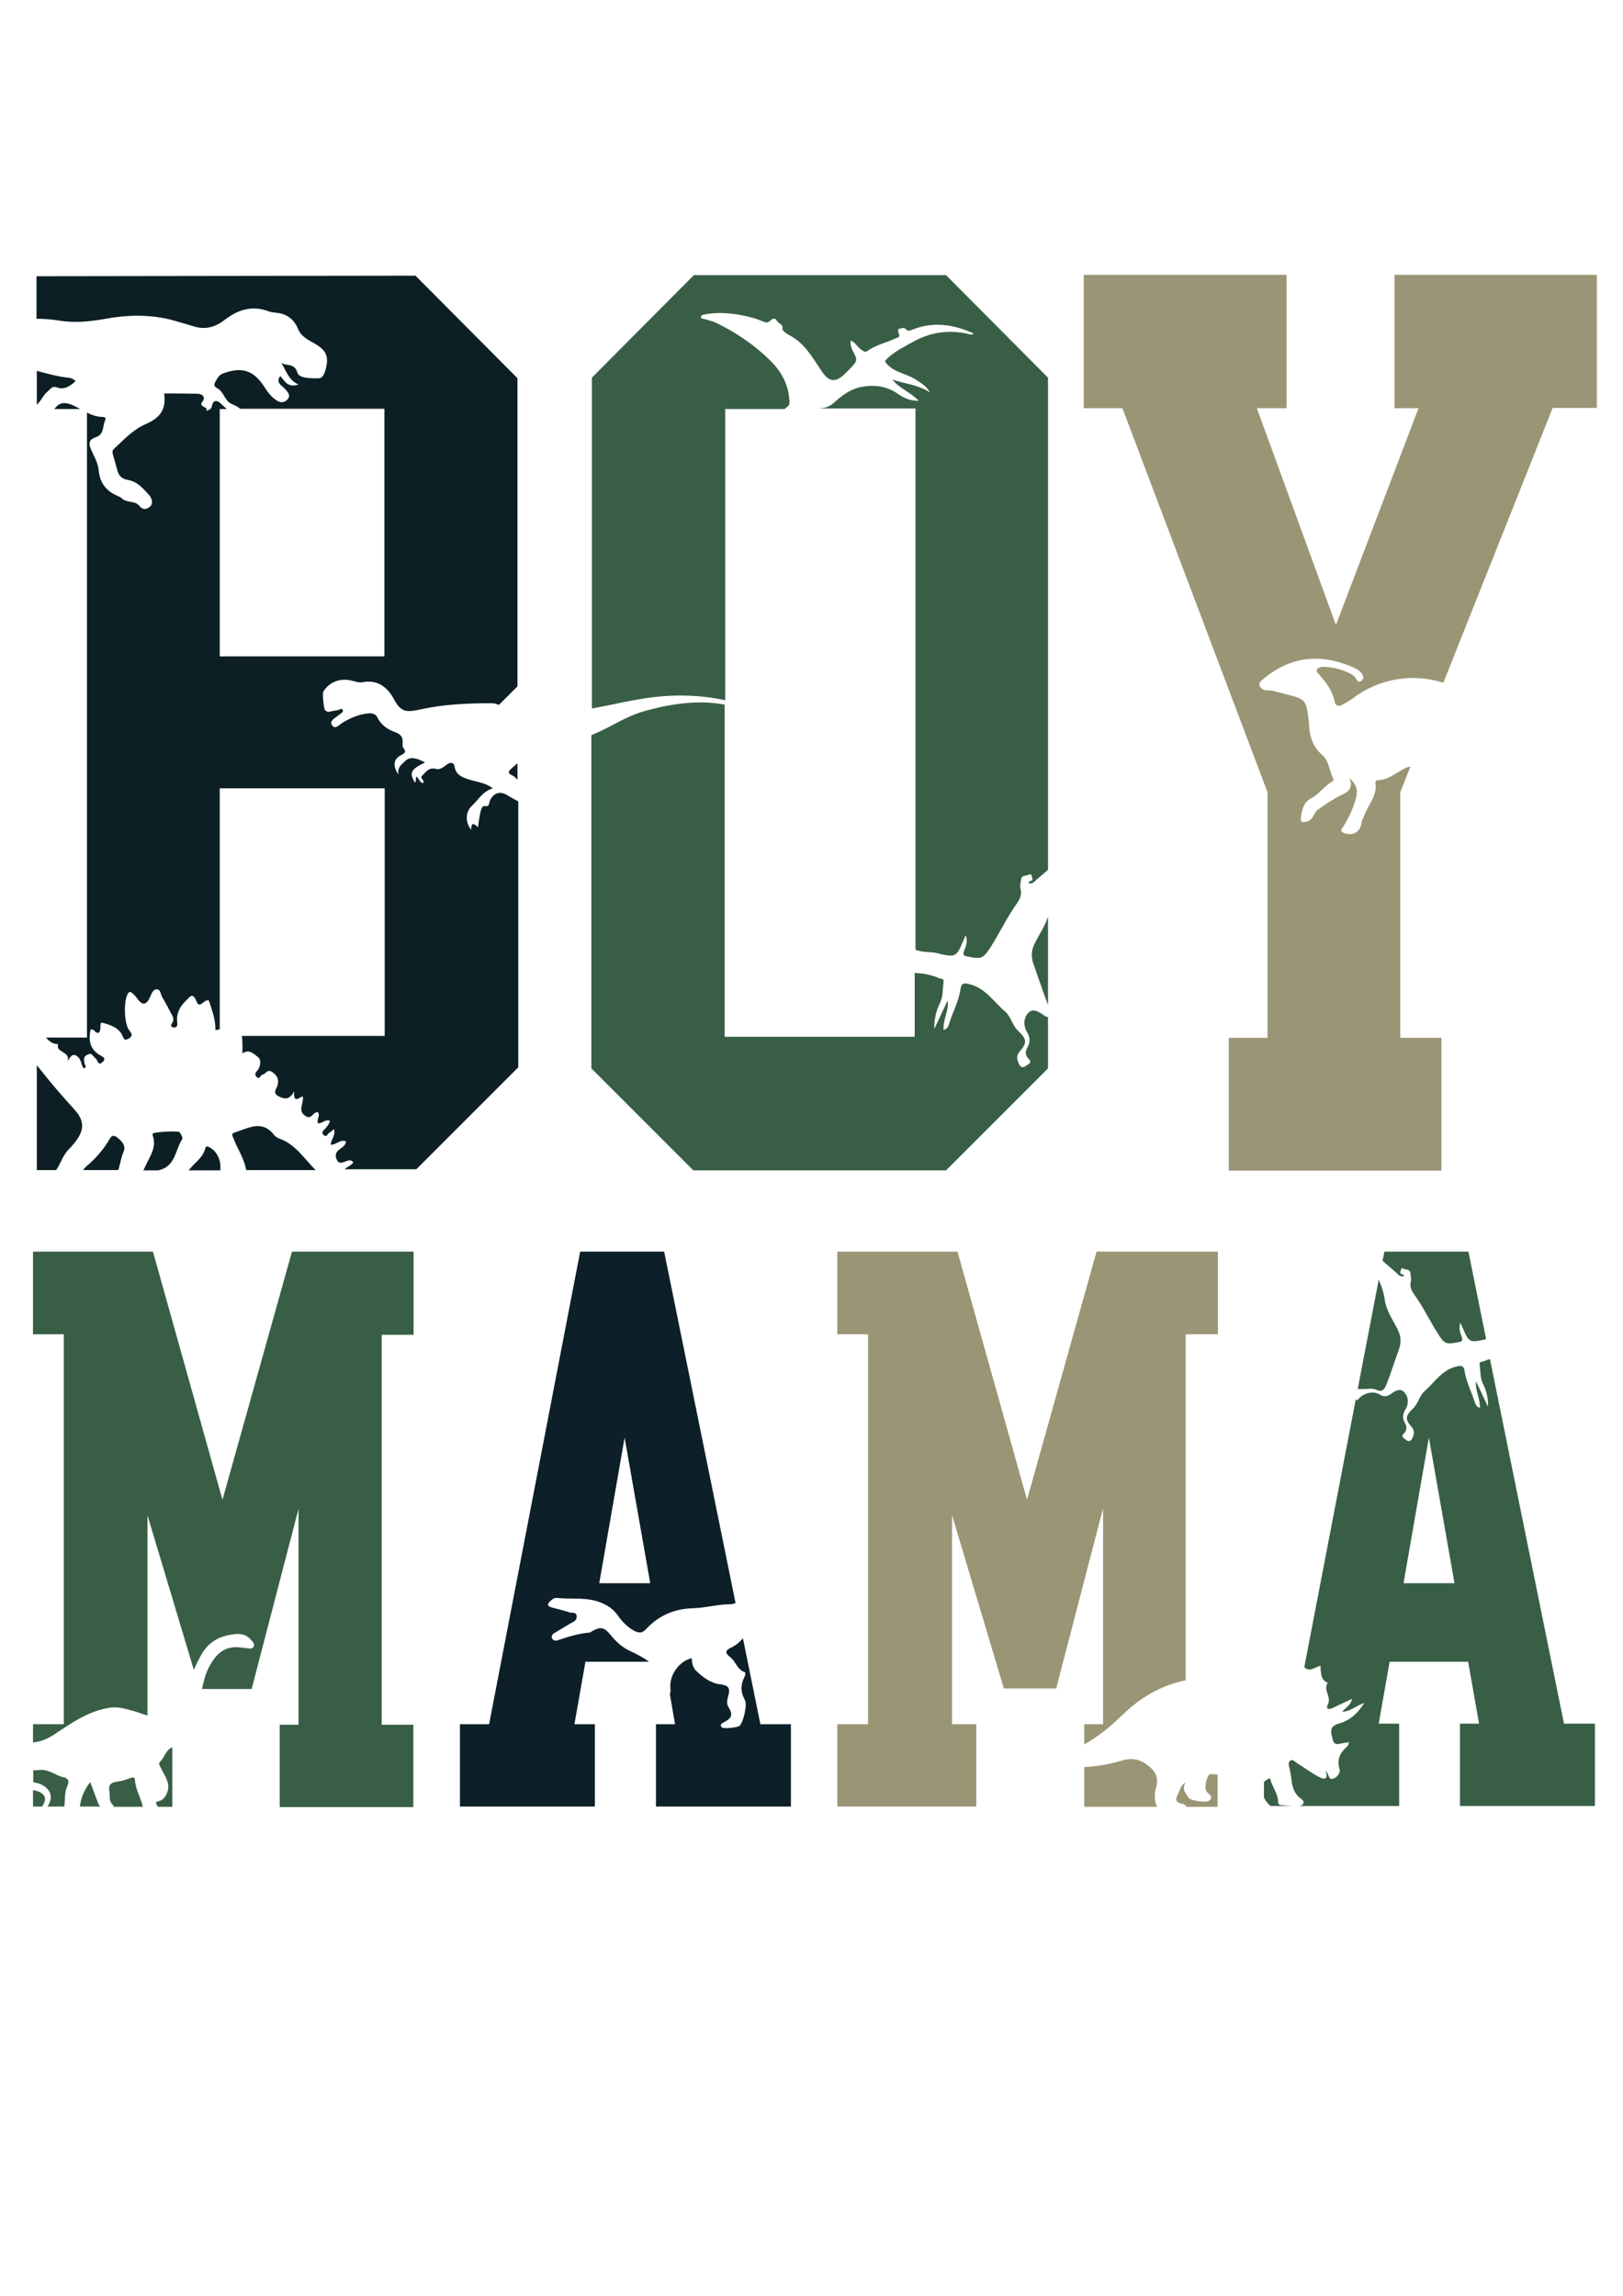 <?xml version="1.0" encoding="utf-8"?>
<!-- Generator: Adobe Illustrator 26.2.1, SVG Export Plug-In . SVG Version: 6.00 Build 0)  -->
<svg version="1.1" id="Layer_1" xmlns="http://www.w3.org/2000/svg" xmlns:xlink="http://www.w3.org/1999/xlink" x="0px" y="0px"
	 viewBox="0 0 595.3 841.9" style="enable-background:new 0 0 595.3 841.9;" xml:space="preserve">
<style type="text/css">
	.st0{fill:#0C1F25;}
	.st1{fill:#0D1F28;}
	.st2{fill:#9A9574;}
	.st3{fill:#385F45;}
</style>
<g>
	<g>
		<path class="st0" d="M80.8,429.2H69.2c2-2.7,5.2-4.5,6.1-8.1c0.3-1.1,1.1-0.6,1.8-0.2C79.9,422.5,81.2,426,80.8,429.2z
			 M102.9,417.7c-0.8-0.3-1.8-0.7-2.3-1.4c-4.5-5.9-9.6-2.5-14.5-1c-1.5,0.5-0.8,1.3-0.4,2.3c1.5,3.9,3.9,7.3,4.6,11.5h25.5
			C111.7,425.1,108.6,419.9,102.9,417.7z M152.4,101.1l-139,0.2v15.6c3.1,0,6.2,0.3,9.2,0.8c5.7,0.8,11.2,0.1,16.8-0.9
			c8.5-1.5,17.1-1.5,25.6,1.1c1.9,0.6,3.9,1.1,5.8,1.7c4.5,1.5,8.2,0.4,11.9-2.5c4.7-3.6,10-5.2,15.9-2.9c0.9,0.3,1.9,0.4,2.8,0.5
			c3.9,0.4,6.5,2.4,8,6.1c1.1,2.7,3.8,3.9,6.2,5.3c2.7,1.6,4.7,3.4,4.3,7c-0.3,2.4-1.1,5.5-2.8,5.6c-2.7,0.1-7.4,0.1-8-2
			c-1.1-3.8-4.2-2.3-6-3.7c1.9,2.8,2.6,6.4,6.4,8c-3.9,1.4-5.1-1.3-6.7-3.1c-1.9,2.5,0.8,3.6,1.7,4.7c1.3,1.4,2.1,2.4,1.1,3.7
			c-1.2,1.5-2.8,1.5-4.2,0.5c-1.7-1.1-3-2.7-4.1-4.4c-4.1-6.6-8.4-8.1-15.6-5.4c-1.4,0.5-2,1.8-2.7,3c-1.2,2,0.8,2.2,1.7,3.1
			c0.7,0.8,1.3,1.7,1.8,2.6c0.6,1,1.3,1.9,2.4,2.4c1.7,0.8,2.7,1.2,3.1,1.8H141v90.8H80.6V150h2.6c-0.7-0.6-1.3-1.1-1.9-1.7
			c-0.9-1-3-2.5-3.6,0.7c-0.2,1-1.1,1.5-2.1,1.6c1.1-1.6-3.1-1.1-1.3-3.4c1.1-1.4,0.1-2.7-1.7-2.8c-4.1-0.1-8.3-0.1-12.4-0.1
			c0.8,5.7-1.2,8.8-6.9,11.3c-4.6,2-7.9,5.7-11.5,9c-0.8,0.7-0.5,1.6-0.3,2.4c0.5,1.8,1,3.5,1.5,5.3c0.5,2.1,1.6,3.3,3.9,3.7
			c3.5,0.6,5.7,3.2,7.9,5.7c0.9,1.1,1.5,3,0.2,4.1c-1.1,1-2.6,1.4-4.1-0.5c-1.4-1.7-4.5-0.8-6.3-2.6c-0.4-0.4-0.9-0.6-1.4-0.8
			c-4.3-1.8-6.6-4.9-7-9.5c-0.3-2.8-1.8-5.2-2.9-7.8c-0.9-2.1-0.5-3.5,1.7-4.2c3.4-1,2.5-4.3,3.7-6.6c0.3-0.6-0.5-0.9-1-0.9
			c-2.2,0-4-0.7-5.8-1.6v229.2H16.9c1.1,1.3,2.3,2.4,4.4,2.4c-1,3.2,4.6,2.6,3.5,6.2c1-1.4,1.8-3.3,3.8-1.5c1.3,1.1,1.1,3,2.1,4.2
			c1.5-0.6,0.3-1.2,0.3-1.8c-0.1-1.2-0.7-2.3,1-3.2c1.9-1,2.1,0.8,3,1.3c0.9,0.5,0.8,3,2.6,1.4c1.8-1.6-0.5-2.2-1.2-2.7
			c-3.6-2.3-3.9-5.5-3.2-9.2c1.5-0.5,1.7,1.6,3,1.1c1.3-1-0.1-4.1,1.5-3.6c2.6,0.7,5.8,1.7,7.1,4.5c0.6,1.3,0.8,2.3,2.5,1.2
			c1.8-1.1,0.7-2.1,0-3.1c-1.8-2.5-2-10.7-0.4-13.3c0.5-0.8,0.9-0.8,1.5-0.3c0.7,0.6,1.3,1.2,1.8,1.9c2,2.9,3.5,2.7,4.9-0.5
			c0.5-1.1,1-2.7,2.4-2.7c1.5,0,1.4,1.9,2,2.9c1.2,1.9,2.2,4,3.3,6c0.6,1,1.1,2,0.5,3.2c-0.5,0.8-1.1,1.7,0.5,1.9
			c1.3,0.1,1.3-1,1.2-1.9c-0.4-3.2,0.9-5.7,3.1-7.8c1.4-1.3,2.5-3.6,4,0.2c1.2,2.9,2.7-1,4.5-0.4c1.1,3.4,2.5,6.9,2.4,10.8
			c0.5,0.1,1.1-0.1,1.6-0.3v-88.3h60.5v90.8H88.7c0.2,1.1,0.3,2.9,0.2,6.4c2.6-1.8,4.4,0.4,5.9,1.5c1,0.8,0.9,3.4-0.5,4.9
			c-0.7,0.8-1,1.5-0.1,2.3c1.2,1,1.3-0.8,2-0.9c1.3-0.1,1.8-2.4,3.9-0.8c1.8,1.4,2.2,2.8,1.7,4.7c-0.4,1.5-2.1,2.9,0.7,4.2
			c2.2,1,3.7,1,5.4-1.9c-0.3,4.8,1.9,1.9,3.2,1.8c0.4,2.6-2.2,5.4,1.2,7.3c2.1,1.2,2.5-1.8,4.3-1.5c1,1.2-0.5,2.5,0,4
			c1.4,0.3,2.5-1.5,4.4-0.9c-0.2,1.2-1,2.1-1.8,3c-0.6,0.6-1.5,1.3-0.5,2.2c1.1,1.1,1.4-0.4,2.1-0.8c0.5-0.3,1-0.7,1.7-1.3
			c0.7,2.3-1.1,3.7-1.2,5.7c2.1,0.1,3.6-2.2,5.6-1.2c-0.1,2.7-4.6,2.7-3.6,6.1c1.3,4.2,4.6-1,6.3,1.6c-0.8,1.1-2.1,1.5-3.2,2.5h26.3
			l37.4-37.4v-97.5c-1.3-0.7-2.6-1.4-3.9-2.2c-2.9-1.9-5.6-0.8-6.7,2.5c-0.2,0.7-0.1,1.7-1.6,1.4c-1.1-0.2-1.5,1.4-1.7,2.4
			c-0.4,1.7-0.6,3.4-0.9,5.4c-1.5-1.6-2.6-1.8-2.4,0.9c-2.3-2.4-2.2-6.6,0.1-8.7c2.4-2.2,4-5.4,7.8-6.5c-2.9-2.1-5.7-2.3-8.3-3.1
			c-2.6-0.8-5.3-1.6-5.8-5c-0.2-1.4-1.5-1.6-2.7-0.7c-1.2,0.9-2.6,2.1-4,1.7c-2.7-0.8-3.8,1.2-5.2,2.5c-1,0.9,1.1,1.5,0.4,2.7
			c-1.4-0.2-1.5-1.9-2.5-2.4c-0.4,0.7,0.1,1.6-0.5,2.2c-2.2-3.6-1.6-4.8,3.7-7.4c-2.7-1.4-5.3-2.4-7.2-0.6c-1.1,1.1-3.2,2.4-2.5,5.1
			c-2.2-3.1-1.9-5.6,0.6-7c1.2-0.7,2.6-1.1,1.1-2.9c-0.4-0.4-0.2-1.3-0.2-2c0.1-1.8-0.7-2.9-2.5-3.6c-2.8-1-5.3-2.5-6.7-5.4
			c-0.6-1.3-1.9-1.7-3.3-1.6c-3.4,0.3-6.5,1.6-9.5,3.4c-1.2,0.7-2.6,2.6-3.8,1.1c-1.3-1.7,0.8-2.6,2-3.6c0.4-0.3,0.8-0.6,1.2-0.9
			c0.5-0.4,1-0.8,0.5-1.4c-0.4-0.6-0.8,0-1.3,0.1c-1.1,0.3-2.3,0.4-3.4,0.7c-0.7,0.2-1.1-0.1-1.6-0.5c-0.6-0.5-1.1-6.2-0.7-6.9
			c2.3-3.7,6.5-5.1,10.8-3.9c1.1,0.3,2.4,0.7,3.5,0.5c5.6-1.1,9.2,1.8,11.6,6.2c2.4,4.5,4.3,5,9.5,3.8c8.5-1.9,17.1-2.3,25.8-2.3
			c0.8,0,1.6,0,2.3,0.3c0.3,0.1,0.6,0.2,0.9,0.3l6.8-6.8V138.7L152.4,101.1z M187.6,284.2c0.9,0.4,1.6,1,2.2,1.8v-6.1
			c-0.8,0.7-1.6,1.4-2.4,2.1C186.7,282.7,186,283.5,187.6,284.2z M56.1,415.7c-0.1,0.2-0.2,0.5-0.1,0.7c1.6,4.4-1.1,7.7-2.7,11.3
			c-0.2,0.5-0.5,1-0.7,1.5h5.6c0.2-0.1,0.4-0.2,0.6-0.2c5.5-1.6,5.5-7.2,7.9-11c0.6-1-0.4-1.9-0.8-2.8
			C65.4,414.6,56.4,415.1,56.1,415.7z M20.1,149.8c-0.1,0.1-0.1,0.1-0.1,0.2h9.4c-0.9-0.5-1.8-1-2.7-1.4
			C24.1,147.5,22,147.3,20.1,149.8z M43.2,417.3c-1.2-1-2.1-1.2-3,0.4c-2.2,3.9-5.2,7.2-8.6,10.1c-0.4,0.4-0.8,0.8-1.1,1.3h12.9
			c0.7-2.2,1-4.6,1.9-6.7C46.3,420.3,44.8,418.6,43.2,417.3z M14.6,392c-0.4-0.5-0.8-1-1.1-1.4v38.5h7.1c1.7-2.5,2.5-5.6,4.8-7.8
			c1-1,1.9-2.1,2.7-3.2c3-4.2,2.6-7.4-0.7-11.1C23,402.2,18.7,397.2,14.6,392z M17,144c0.5-0.4,0.9-0.9,1.4-1.3
			c0.6-0.7,1.4-1,2.3-0.7c2.8,1.1,4.9-0.3,7-2.2c-0.8-0.9-1.7-1.2-2.7-1.3c-3.9-0.4-7.7-1.5-11.5-2.5v12.4
			C14.8,147.4,15.7,145.2,17,144z"/>
	</g>
	<path class="st1" d="M290.1,632.3v30.2h-49.5v-30.2h7l-1.9-11c0.2-0.5,0.3-1.2,0.2-2.1c-0.5-5.1,3.4-10.1,7.8-11.1
		c0.1,1.8,0.4,3.5,1.8,4.8c2.5,2.3,5.2,4.4,8.8,4.8c3,0.4,3.6,1.4,2.8,4.3c-0.4,1.5-0.7,2.8,0.2,4.2c1.6,2.7,1.1,3.9-1.8,5.4
		c-0.8,0.4-1.7,0.9-0.7,1.9c0.6,0.6,5.8,0,6.5-0.6c1.4-1.4,2.9-7.9,1.9-9.5c-1.6-2.8-1.6-5.5-0.2-8.3c0.3-0.6,0.7-1.7,0.1-1.9
		c-2.8-1-3.3-4.1-5.4-5.6c-2-1.5-1.5-2.5,0.3-3.3c1.8-0.8,3.3-2.1,4.5-3.5l6.4,31.5H290.1z M214.7,609.6l-4,22.7h7.5v30.2h-49.5
		v-30.2h10.7L212.8,459h30.8l26.2,128.9c-0.6,0.2-1.2,0.4-1.9,0.4c-4.7,0-9.3,1.4-14,1.5c-6.8,0.2-12.5,2.8-17.1,7.8
		c-1.2,1.3-2.4,1.3-3.9,0.6c-2.7-1.4-4.7-3.5-6.4-5.9c-1.4-2-3.2-3.3-5.4-4.3c-5.5-2.5-11.3-1.4-16.9-2c-0.9-0.1-1.7,0.5-2.3,1.1
		c-1.2,1.1-1.3,1.9,0.5,2.4c2.2,0.6,4.4,1.1,6.5,1.8c0.9,0.3,2.4-0.3,2.6,1.3c0.2,1.7-1.1,2.1-2.2,2.7c-2,1.2-4,2.4-6,3.6
		c-0.6,0.4-1.1,0.9-0.9,1.7c0.3,0.9,1.1,1.2,1.9,1c3.9-1.3,7.9-2.6,12-2.9c0.3,0,0.5-0.3,0.7-0.4c3.1-1.8,4.5-1.7,6.8,1.1
		c2.1,2.6,4.6,4.9,7.6,6.2c2.4,1.1,4.6,2.3,6.7,3.8H214.7z M219.8,580.6h18.7l-9.4-53.4L219.8,580.6z"/>
	<g>
		<path class="st2" d="M585.7,100.7v48.9h-16.2l-40.1,100.8c-11.2-3.7-23.8-1.5-33.2,5.7c-1.2,0.9-2.6,1.6-3.9,2.4
			c-1.1,0.6-2.4,0.4-2.7-0.9c-0.8-4.3-3.3-7.5-6.1-10.6c-0.6-0.6-1-1.5,0.2-2.1c2.5-1.3,12,1.2,13.5,3.7c0.6,0.9,0.9,1.9,2.1,1.1
			c1.2-0.8,0.7-1.9,0.1-2.8c-0.7-1-1.8-1.6-2.9-2.1c-11.8-5.2-22.8-4.3-32.9,4c-0.8,0.7-2,1.4-1.6,2.6c0.4,1.2,1.7,1.8,2.8,1.8
			c2-0.1,3.9,0.6,5.7,1.1c8.7,2.2,8.5,1.9,9.6,10.5c0.1,0.5,0,1.1,0.1,1.6c0.2,4.1,1.6,7.7,4.7,10.4c2.7,2.3,2.6,5.9,4.1,8.7
			c0.3,0.6-0.1,1-0.6,1.3c-2.8,1.5-4.5,4.4-7.4,5.9c-2.8,1.4-3.4,4.1-3.8,6.8c-0.3,1.7,0,2.5,2.4,1.7c2.4-0.8,2.2-3.3,3.8-4.3
			c2.7-1.8,5.4-3.8,8.3-5.2c2.6-1.2,4.8-2.3,3.3-6.4c2.6,2.5,3.1,4.4,2.4,7.2c-1,3.9-2.6,7.3-4.7,10.6c-0.4,0.7-1.5,1.6,0.1,2.3
			c3.2,1.4,6.2-0.2,6.6-3.7c0.1-0.9,0.6-1.6,0.9-2.4c1.3-4,4.9-7.3,4.2-12c-0.1-0.6,0.1-1.1,0.8-1.2c3.8,0,6.6-2.6,9.7-4.2
			c0.9-0.5,1.6-0.7,2.3-0.7l-3.7,9.3v90.1h15.1v48.7h-78v-48.7h14.2v-90.1l-53.2-140.8h-14.2v-48.9h74.4v48.9h-10.9l29,79.5
			l30.3-79.5h-8.8v-48.9H585.7z"/>
		<path class="st2" d="M446.7,459v30.3h-11.8v126.9c-8.9,1.8-16.7,6.3-23.4,12.9c-4.3,4.2-8.8,7.8-13.8,10.6v-7.4h6.9v-79.2
			l-17.2,66.1h-19.2l-19-63.6v76.7h8.9v30.2h-51v-30.2h11.3v-143h-11.3V459h44.1l25.5,91l25.5-91H446.7z M423.6,658.5
			c0-0.7,0-1.4,0.2-2c1.2-3.8,0.8-6.4-2.9-9.2c-3.5-2.6-6.4-2.6-10-1.5c-4.4,1.3-8.8,2-13.2,2.2v14.6h26.7
			C423.8,661.4,423.5,660,423.6,658.5z M442.4,656.7c0.5,1.2,2.9,1.8,1.3,3.5c-1,1.1-7.2,0.2-7.9-1.1c-0.8-1.5-2.5-2.8-0.9-5.6
			c-2,1.5-2,2.8-2.6,3.9c-1,1.9-1.7,3.6,1.4,4.1c0.7,0.1,1.2,0.5,1.5,1.1h11.4v-11.8c-0.8-0.1-1.6-0.2-2.5-0.2
			C442.9,650.4,441.6,655.1,442.4,656.7z"/>
	</g>
	<g>
		<path class="st3" d="M384.4,138.5V319c-1.4,1.2-2.7,2.3-4.1,3.5c-0.9,0.8-1.6,1.9-3.1,1.3c0.1-1,2-0.5,1.4-1.7
			c-0.1-0.3,0-2-1.4-1.3c-0.9,0.5-2.5,0-2.7,1.8c-0.1,1.1-0.5,2.2-0.2,3.2c0.6,2.2-0.2,3.9-1.3,5.5c-3.6,5-6.2,10.6-9.5,15.8
			c-2.9,4.5-3.4,4.7-8.6,3.7c-1.8-0.3-1.7-0.9-1.2-2.3c0.6-1.6,1.4-3.3,0.5-5.5c-0.5,1.1-0.8,1.8-1.1,2.5c-2.2,5.3-2.8,5.6-8.4,4.3
			c-0.1,0-0.2-0.1-0.3-0.1c-2.8-0.8-5.9-0.3-8.6-1.4V149.8h-35.2c0.2,0,0.4-0.1,0.6-0.1c1.9-0.1,3.5-0.9,4.9-2.2
			c2.6-2.3,5.4-4.5,8.9-5.4c5.2-1.2,10.1-0.7,14.6,2.5c2,1.4,4.3,2.4,7.4,2.4c-3.2-3.3-7.2-4.6-9.7-7.8c4.4,1.5,9.2,1.8,13.8,4.7
			c-1.4-2.5-3.3-3.4-4.9-4.5c-3.3-2.3-7.7-2.6-10.7-5.7c-0.9-1-1.2-1.1-0.2-2.1c2.9-2.8,6.5-4.5,9.9-6.4c6.2-3.4,12.8-4.3,19.7-2.8
			c0.7,0.2,1.4,0.5,2.1,0.1c-0.1-0.2-0.1-0.4-0.3-0.4c-7.2-3.2-14.6-4.2-22.1-1.2c-0.8,0.3-1.6,0.7-2.3-0.1c-0.8-1-1.7-0.3-2.5-0.2
			c-0.6,0-0.4,1.2-0.1,1.8c0.6,1.3-0.5,1.4-1.2,1.7c-3.5,1.6-7.3,2.4-10.5,4.7c-0.9,0.6-1.4-0.2-2-0.5c-1.5-0.9-2.1-2.7-4-3.4
			c-0.2,1.5,0.3,2.7,0.8,3.8c1.8,3.5,1.8,3.5-1.1,6.6c-0.6,0.6-1.2,1.2-1.8,1.8c-3.6,3.4-5.9,3-8.6-1.1c-3.3-4.9-6.2-10.2-11.8-13.1
			c-1-0.5-2.6-1.6-2.5-2.3c0.3-1.8-1.5-1.9-2-2.9c-1.2-2-2.3,0.1-3.4,0.5c-0.6,0.2-1.1-0.1-1.7-0.3c-1.3-0.5-2.7-1.1-4-1.4
			c-5.7-1.5-11.5-2.3-17.4-1.2c-0.6,0.1-1.3,0.2-1.4,0.9c-0.1,0.8,0.8,0.7,1.3,0.8c1.5,0.5,3.1,0.8,4.5,1.5
			c7.2,3.5,13.8,8,19.5,13.6c4,3.9,6.7,8.6,7.1,14.3c0.1,1,0.2,2.1-0.5,2.6c-0.4,0.3-0.8,0.6-1.2,1h-21.8v106.8
			c-8.7-1.9-17.6-2.2-26.6-1.1c-7.5,0.9-14.8,2.8-22.3,4.1V138.5l37.4-37.6H347L384.4,138.5z M379.2,353.9c1.7,4.8,3.3,9.6,5.1,14.4
			c0,0.1,0,0.1,0.1,0.2v-32.4c-1,3.3-3.1,6.4-4.7,9.5C378.2,348.4,378.1,351,379.2,353.9z M377.2,371.4c-1.8,1.9-1.9,4.8-0.5,7.1
			c1.2,2,1.2,3.7,0.2,5.5c-0.9,1.6-0.9,3,0.3,4.2c1.6,1.5,0,2-0.8,2.6c-0.9,0.8-2,0.8-2.6-0.5c-0.8-1.7-1.2-3.1,0.3-4.8
			c2.7-3.1,2.5-4.5-0.6-7.4c-2.2-2-2.6-5.2-4.9-7.2c-4.2-3.6-7.2-8.6-13.1-10c-1.9-0.5-2.9-0.4-3.2,1.8c-0.6,4.4-2.8,8.3-4.1,12.5
			c-0.3,1-0.6,2.1-2.1,2.5c-0.3-3.8,2-7,1.5-10.8c-1.6,3.5-3.3,6.9-4.9,10.4c-0.1-3.3,0.6-6.4,2-9.3c1.3-2.6,1-5.3,1.4-7.9
			c0.2-1.4-1-1.1-1.7-1.4c-3-1.3-6-1.8-8.9-1.9v23.4h-69.7V258.4c-9.6-1.8-19.5-0.4-29.5,2.4c-3.9,1.1-7.5,2.9-11.1,4.8
			c-2.7,1.5-5.5,2.8-8.3,4v122.2l37.4,37.4H347l37.4-37.4V373c-0.5-0.1-1.1-0.3-1.7-0.8C381.1,371.1,378.9,369.6,377.2,371.4z"/>
		<path class="st3" d="M36.9,662.5h-7.6c0.4-3.2,1.6-6.2,3.8-9c1,2.8,2,5.3,2.9,7.8C36.1,661.8,36.5,662.2,36.9,662.5z M23.1,651.7
			c-1.4-0.3-2.8-1.1-4.1-1.7c-1.4-0.6-2.9-1.1-4.3-0.9c-0.8,0.1-1.7,0.1-2.5,0.1v4.4c3.4,0.4,6.1,2.4,6.4,5c0.1,1.3-0.3,2.7-1.2,3.9
			h6.2c0.3-2.6,0-5.3,1.2-7.8C25.4,653.3,25.2,652.1,23.1,651.7z M48,652c-1.7,0.6-3.4,1.2-5.2,1.4c-2.1,0.3-3,1.1-2.7,3.3
			c0.3,1.8-0.3,3.7,1.3,5.2c0.2,0.2,0.3,0.4,0.3,0.7h10.7c-0.8-3.4-2.7-6.4-2.9-9.9C49.4,651.8,48.9,651.7,48,652z M12.1,656.5v6
			h3.3c1-1.3,1.4-2.7,0.9-3.7C15.9,657.7,14,656.7,12.1,656.5z M151.7,489.3V459h-44.6l-25.5,91l-25.5-91H12.1v30.3h11.3v143H12.1
			v6.7c3.1-0.3,5.7-1.5,8.2-3.2c6.3-4.2,12.6-8.6,20.5-9.6c2.8-0.3,5.3,0.5,7.9,1.2c1.2,0.3,2.3,0.7,3.4,1.1c0.7,0.2,1.4,0.4,2,0.6
			v-73.4l17,56.7c0.8-1.9,1.7-3.7,2.7-5.5c2.5-4.5,6.3-6.8,11.4-7.5c3-0.5,5.1-0.1,7.1,2.2c0.6,0.7,1.1,1.2,0.8,2.1
			c-0.3,0.9-1.1,0.9-1.9,0.8c-2.1-0.2-4.3-0.7-6.4-0.3c-4,0.7-6.2,3.6-8,6.9c-1.4,2.6-2.1,5.4-2.7,8.3h18.2l17.2-66.1v79.2h-6.9
			v30.2h49v-30.2H140v-143H151.7z M58.6,646.2c-0.6,0.6,0.1,1.4,0.4,2.1c0.9,1.9,2.1,3.6,2.6,5.7c0.6,2.4-0.9,6-3.3,6.5
			c-1.6,0.4-1.1,0.8-0.6,1.7c0.1,0.2,0.2,0.3,0.3,0.4h5.2v-21.9c-0.1,0.1-0.2,0.1-0.3,0.2C60.7,642,60.3,644.6,58.6,646.2z"/>
		<path class="st3" d="M573.7,632.3l-27.2-133.9c-0.8,0.2-1.5,0.5-2.3,0.8c-0.6,0.3-1.7,0-1.5,1.3c0.4,2.4,0.1,4.8,1.3,7.1
			c1.3,2.6,1.9,5.4,1.8,8.3c-1.5-3.1-2.9-6.2-4.4-9.3c-0.4,3.4,1.6,6.3,1.4,9.7c-1.3-0.4-1.6-1.4-1.9-2.2c-1.2-3.8-3.1-7.3-3.7-11.3
			c-0.3-2-1.2-2.1-2.9-1.7c-5.3,1.2-8,5.7-11.7,9c-2.1,1.8-2.4,4.7-4.4,6.5c-2.7,2.6-2.9,3.9-0.5,6.6c1.3,1.5,1,2.8,0.3,4.3
			c-0.6,1.2-1.5,1.2-2.3,0.5c-0.7-0.6-2.1-1-0.7-2.4c1.1-1.1,1.1-2.4,0.3-3.8c-0.9-1.6-0.9-3.2,0.2-4.9c1.3-2.1,1.2-4.7-0.5-6.4
			c-1.5-1.6-3.5-0.3-5,0.8c-1.4,1-2.6,0.9-3.9,0.1c-2.9-1.7-6.6-0.2-8.3,2.2c-0.2-0.2-0.3-0.3-0.5-0.5l-18.9,98.3
			c1.8,1.8,3.8,0.2,5.9-0.6c0.3,2.5-0.1,5.2,2.7,6.3c-1.8,2.6,1.4,5.1,0.1,7.8c-1,2,0.3,2.1,1.8,1.4c2.2-1,4.4-2.1,7-3.3
			c-0.4,2.4-2.4,3.2-3.6,4.8c3-0.2,5-2.2,8.1-3.3c-2.5,4.1-5.7,6.6-9.4,7.6c-3.9,1.1-2.6,3.7-2.2,5.8c0.6,2.7,2.8,1.4,4.5,1.2
			c0.4,0,0.8-0.1,1.5-0.2c-0.2,0.6-0.3,1.2-0.5,1.4c-2.5,2.2-4.1,4.6-3,8.3c0.5,1.6-0.9,3.3-2.4,3.7c-1.9,0.5-1.3-2-2.7-2.8
			c1.2,3-0.5,3.2-2.3,2.2c-2.9-1.5-5.5-3.5-8.3-5.2c-0.7-0.5-1.5-1.5-2.4-0.8c-0.8,0.6-0.5,1.7-0.3,2.5c1.2,4,0.2,8.7,4.5,11.6
			c1.3,0.8,0.8,2.4-1,2.5c-2,0.1-4.1-0.1-6.1-0.3c-0.7,0-1.5-0.2-1.5-1.1c0-3.2-2.2-5.6-3-8.8c-1,0.4-1.7,0.9-2.2,1.4v5.7
			c0.3,0.6,0.7,1.3,1.3,2c0.3,0.4,0.8,0.8,1.2,1.1h47.1v-30.2h-7.5l4-22.7h28.8l4,22.7h-7v30.2H585v-30.2H573.7z M514.8,580.6
			l9.3-53.4l9.4,53.4H514.8z M498,509.4l7.7-40.1c1.1,2.4,1.9,5,2.3,7.8c0.6,3.7,2.9,7,4.6,10.3c1.3,2.6,1.4,4.9,0.5,7.5
			c-1.6,4.3-2.9,8.7-4.6,12.9c-0.8,1.9-1.6,2.8-3.6,1.9c-1.7-0.8-3.5-0.2-5.2-0.3C499.1,509.4,498.6,509.4,498,509.4z M512.1,466.7
			c-1.7-1.5-3.3-2.9-5-4.3l0.7-3.4h30.8l6.5,32.1c-0.2,0-0.4,0.1-0.5,0.1c-0.1,0-0.2,0.1-0.3,0.1c-5.1,1.1-5.6,0.9-7.6-3.9
			c-0.3-0.6-0.6-1.3-1-2.3c-0.8,2-0.1,3.5,0.4,5c0.4,1.3,0.5,1.8-1.1,2.1c-4.7,0.9-5.2,0.7-7.7-3.3c-3-4.7-5.3-9.7-8.6-14.2
			c-1-1.4-1.7-3-1.2-4.9c0.2-0.9-0.1-1.9-0.2-2.9c-0.1-1.6-1.6-1.1-2.4-1.6c-1.2-0.7-1.1,0.9-1.2,1.1c-0.5,1.1,1.2,0.6,1.3,1.5
			C513.6,468.5,512.9,467.4,512.1,466.7z"/>
	</g>
</g>
</svg>
